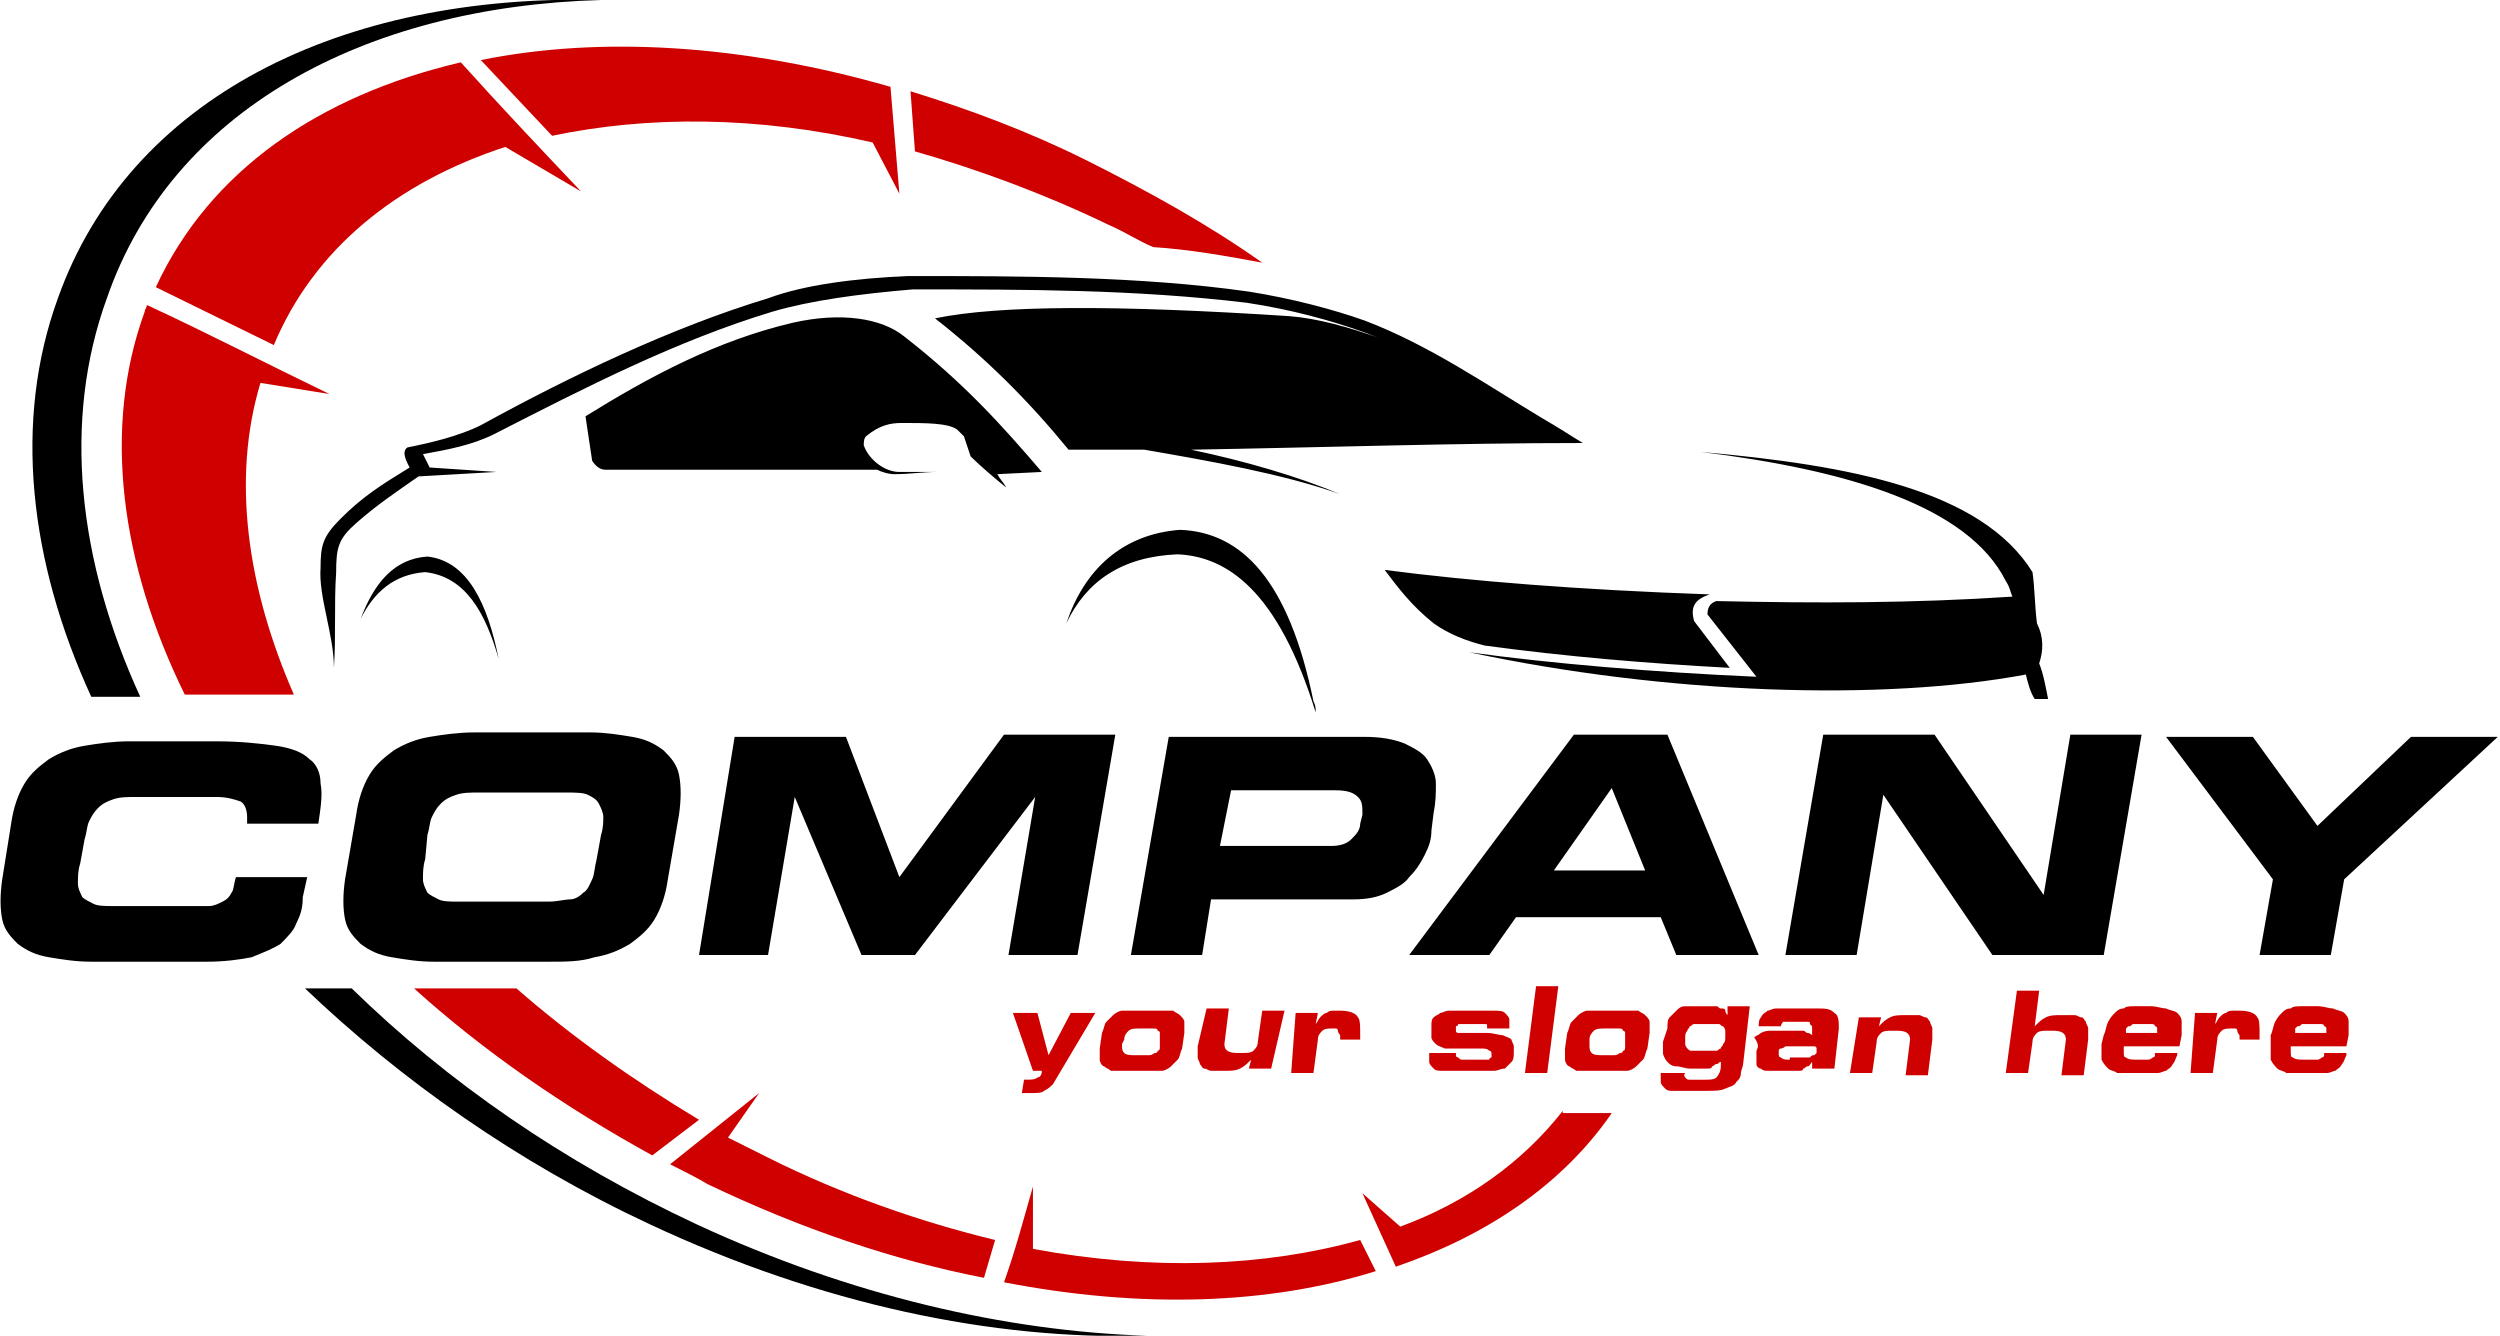 <?xml version="1.0" encoding="utf-8"?>
<!-- Generator: Adobe Illustrator 24.1.1, SVG Export Plug-In . SVG Version: 6.00 Build 0)  -->
<svg version="1.1" id="Layer_1" xmlns="http://www.w3.org/2000/svg" xmlns:xlink="http://www.w3.org/1999/xlink" x="0px" y="0px"
	 viewBox="0 0 112.3 60" style="enable-background:new 0 0 112.3 60;" xml:space="preserve">
<style type="text/css">
	.st0{fill-rule:evenodd;clip-rule:evenodd;}
	.st1{fill-rule:evenodd;clip-rule:evenodd;fill:#CF0000;}
</style>
<g>
	<path class="st0" d="M13.7,44.4c4.3,4.1,9.5,7.8,15.5,10.6c7.7,3.6,15.4,5.2,22.3,5c-6.3-0.2-13.3-1.8-20.2-5
		c-6-2.8-11.2-6.4-15.5-10.6H13.7z M27,0C15.3-0.3,5.8,4.4,2.6,13.4c-2,5.5-1.3,11.8,1.5,17.9h2.2c-2.8-6.1-3.5-12.4-1.5-17.9
		C7.7,5,16.3,0.3,27,0z"/>
	<path class="st1" d="M20.7,2.8C14.3,4.3,9.4,7.7,7,12.9l5.3,2.6c1.8-4.3,5.5-7.3,10.4-8.9l3.4,2C24.3,6.7,22.5,4.8,20.7,2.8
		 M18.6,44.4c3.1,2.8,6.7,5.3,10.7,7.5l2.1-1.6c-3-1.8-5.8-3.8-8.2-5.9H18.6z M6.6,13.7c0,0.1-0.1,0.2-0.1,0.3
		c-1.9,5.2-1.1,11.3,1.8,17.2h4.9c-2.1-4.8-2.8-9.7-1.5-14l3.1,0.5C12.1,16.4,9.4,15,6.6,13.7z M70.2,49.9c-1.8,2.3-4.3,4.1-7.3,5.2
		l-1.7-1.5c0.5,1.1,1,2.2,1.5,3.3c4.1-1.4,7.5-3.7,9.7-6.9H70.2z M48.8,7.2c-2.6-1.3-5.3-2.3-7.9-3.1l0.2,2.7
		c2.8,0.8,5.8,1.9,8.7,3.3c0.7,0.3,1.3,0.7,2,1c1.6,0.1,3.3,0.4,4.9,0.7C54.3,10.1,51.6,8.6,48.8,7.2z M30.1,52.3
		c0.6,0.3,1.2,0.6,1.7,0.9c4.2,2,8.3,3.4,12.4,4.2l0.5-1.7c-3.3-0.8-6.8-2-10.2-3.7c-0.6-0.3-1.2-0.6-1.8-0.9l1.4-2L30.1,52.3z
		 M45.1,57.6c6.2,1.2,11.9,1,16.7-0.5l-0.7-1.4c-4.3,1.2-9.3,1.4-14.7,0.4l0-2.8C46,54.7,45.6,56.2,45.1,57.6z M40,3.9
		c-6.6-1.9-13-2.3-18.4-1.2l3.2,3.4c4.3-0.9,9.2-0.9,14.4,0.3l1.2,2.3L40,3.9z"/>
	<path class="st0" d="M47.9,28c0.9-1.9,2.5-3,5-3.1c2.2,0.1,4.5,1.6,6.2,7.1c0-0.2,0-0.3-0.1-0.5c-1.1-5.4-3.2-7.6-6-7.7
		C50.4,24,48.7,25.6,47.9,28 M16.2,27.8c0.6-1.2,1.5-2,2.9-2.1c1.8,0.2,2.7,1.8,3.3,3.9c-0.5-2.5-1.4-4.4-3.2-4.6
		C17.7,25.1,16.8,26.2,16.2,27.8z M76.8,26.7C71,26.5,66,26.1,62.2,25.6c0.6,0.8,1.2,1.6,2.2,2.4c0.7,0.5,1.5,0.8,2.3,1
		c3.7,0.5,7.3,0.8,11,1c-0.6-0.8-1-1.3-1.6-2.1C75.9,27.2,76.2,26.9,76.8,26.7z M46.8,21.2c-1.8-2.1-3.5-4-6.2-6.1
		c-1-0.8-2.8-1.1-5-0.6c-3.4,0.8-6.4,2.4-9.3,4.2c0.1,0.7,0.2,1.3,0.3,2c0.2,0.3,0.4,0.4,0.6,0.4l12.2,0c0.2,0.1,0.5,0.2,0.8,0.2
		c0.6,0,1.3-0.1,1.9-0.1c-0.6,0-1,0-1.7,0c-0.7,0-1.4-0.6-1.6-1.2c0-0.1,0-0.3,0.1-0.4c0.6-0.5,1.1-0.6,1.6-0.6c1.1,0,2.1,0,2.5,0.3
		c0.1,0.1,0.2,0.2,0.3,0.3c0.1,0.3,0.2,0.6,0.3,0.9c0.4,0.4,1.1,1,1.6,1.4c-0.1-0.2-0.3-0.4-0.4-0.6L46.8,21.2z M51.4,20.2
		c2.9,0.5,6.3,1.1,8.8,2c-1.9-0.8-4.3-1.5-6.7-2c5.9-0.1,11.9-0.3,17.6-0.3c-0.5-0.3-1.1-0.7-1.8-1.1c-2.5-1.5-5.1-3.3-8-4.4
		c-1.4-0.5-3.3-1-5.2-1.3c-4.9-0.7-10.3-0.7-15.3-0.7c-2.4,0.1-4.7,0.4-6.3,1c-4.3,1.3-8.9,3.5-12.9,5.7c-1,0.5-2.3,0.8-3.3,1
		c-0.3,0.2,0,0.7,0.1,0.9c-1.3,0.8-2.1,1.3-3.1,2.3c-0.8,0.8-0.9,1.2-0.9,2.2C14.3,26.8,15,28.5,15,30c0.1-1.5,0-2.8,0.1-4.3
		c0-1.1,0.1-1.5,0.9-2.2c0.9-0.8,1.8-1.4,2.8-2.1l3.5-0.2l-3-0.2l0,0c-0.1-0.2-0.2-0.4-0.3-0.6c1.1-0.2,2.2-0.4,3.2-0.9
		c4.1-2.1,8.2-4.2,12.5-5.5c1.7-0.5,3.9-0.8,6.3-1C46.1,13,51,13,56,13.6c2,0.3,3.8,0.8,5.2,1.3c0.3,0.1,0.5,0.2,0.8,0.3
		c-1.4-0.5-2.8-0.9-4.1-1c-7.7-0.5-13-0.5-15.9,0.1c2.3,1.8,4.2,3.7,6,5.9C49.1,20.2,50.2,20.2,51.4,20.2z M90.4,26.8
		c-4.5,0.3-8.8,0.3-13.3,0.2c-0.3,0.1-0.4,0.3-0.4,0.6l2.2,2.8c-4.6-0.2-9.3-0.6-12.9-1.1c8.9,1.9,18.6,2.2,25,1l0,0
		c0.1,0.4,0.2,0.8,0.4,1.1H92c-0.1-0.5-0.2-1.1-0.4-1.6c0.2-0.6,0.2-1.2-0.1-1.8c-0.1-0.8-0.1-1.6-0.2-2.3
		c-2.3-3.7-8.2-4.8-14.9-5.4c6.5,0.8,12,2.4,13.7,5.8C90.3,26.4,90.3,26.6,90.4,26.8z"/>
</g>
<path class="st0" d="M101.5,42.9h3.2l0.6-3.4l6.9-6.4h-3.9l-4.2,4l-2.9-4h-3.9l4.8,6.4L101.5,42.9z M80.2,42.9h3.2l1.2-7.2h0
	l4.9,7.2h5l1.7-9.9h-3.2l-1.2,7.2h0l-4.9-7.2h-5L80.2,42.9z M72.4,35.4l1.5,3.7h-4.1L72.4,35.4z M63.3,42.9h3.6l1.2-1.7h6.5l0.7,1.7
	H79l-4.1-9.9h-4.2L63.3,42.9z M55.3,35.5H60c0.5,0,0.8,0.1,1,0.3c0.2,0.2,0.2,0.4,0.2,0.8l-0.1,0.4c0,0.3-0.2,0.5-0.4,0.7
	c-0.2,0.2-0.5,0.3-0.9,0.3h-5L55.3,35.5z M50.8,42.9H54l0.4-2.5h6.4c0.6,0,1.1-0.1,1.5-0.3c0.4-0.2,0.8-0.4,1-0.7
	c0.3-0.3,0.5-0.6,0.7-1c0.2-0.4,0.3-0.7,0.3-1.1l0.1-0.8c0.1-0.5,0.1-0.9,0.1-1.3c0-0.4-0.2-0.8-0.4-1.1c-0.2-0.3-0.6-0.5-1-0.7
	c-0.5-0.2-1.1-0.3-1.8-0.3h-8.8L50.8,42.9z M31.4,42.9h3.1l1.2-7.1h0l3,7.1h2.4l5.4-7.1h0l-1.2,7.1h3.1l1.7-9.9h-5l-4.7,6.4L38,33.1
	h-5L31.4,42.9z M19.2,37.5c0.1-0.3,0.1-0.6,0.2-0.8c0.1-0.2,0.2-0.4,0.4-0.6c0.2-0.2,0.4-0.3,0.7-0.4c0.3-0.1,0.6-0.1,1.1-0.1h3.8
	c0.4,0,0.8,0,1,0.1c0.2,0.1,0.4,0.2,0.5,0.4c0.1,0.2,0.2,0.4,0.2,0.6c0,0.2,0,0.5-0.1,0.8l-0.2,1.1c-0.1,0.4-0.1,0.7-0.2,0.9
	s-0.2,0.5-0.4,0.6c-0.2,0.2-0.4,0.3-0.6,0.3s-0.6,0.1-0.9,0.1h-4.1c-0.4,0-0.7,0-0.9-0.1c-0.2-0.1-0.4-0.2-0.5-0.3
	c-0.1-0.2-0.2-0.4-0.2-0.6c0-0.3,0-0.6,0.1-0.9L19.2,37.5z M15.5,39.5c-0.1,0.7-0.1,1.3,0,1.8c0.1,0.5,0.4,0.8,0.7,1.1
	c0.4,0.3,0.8,0.5,1.4,0.6c0.6,0.1,1.2,0.2,1.9,0.2h5.2c0.7,0,1.4,0,2-0.2c0.6-0.1,1.1-0.3,1.6-0.6c0.4-0.3,0.8-0.6,1.1-1.1
	c0.3-0.5,0.5-1.1,0.6-1.8l0.5-2.9c0.1-0.7,0.1-1.3,0-1.8c-0.1-0.5-0.4-0.8-0.7-1.1c-0.4-0.3-0.8-0.5-1.4-0.6
	c-0.6-0.1-1.2-0.2-1.9-0.2h-5.2c-0.7,0-1.4,0.1-2,0.2c-0.6,0.1-1.1,0.3-1.6,0.6c-0.4,0.3-0.8,0.6-1.1,1.1c-0.3,0.5-0.5,1.1-0.6,1.8
	L15.5,39.5z M0.1,39.5c-0.1,0.7-0.1,1.3,0,1.8c0.1,0.5,0.4,0.8,0.7,1.1c0.4,0.3,0.8,0.5,1.4,0.6c0.6,0.1,1.2,0.2,1.9,0.2h5.2
	c0.8,0,1.5-0.1,2-0.2c0.5-0.2,1-0.4,1.3-0.6c0.3-0.3,0.6-0.6,0.7-0.9c0.2-0.4,0.3-0.7,0.3-1.2l0.2-0.9h-3.2
	c-0.1,0.3-0.1,0.6-0.2,0.7c-0.1,0.2-0.2,0.3-0.4,0.4c-0.2,0.1-0.4,0.2-0.6,0.2c-0.2,0-0.6,0-0.9,0H5.1c-0.4,0-0.7,0-0.9-0.1
	c-0.2-0.1-0.4-0.2-0.5-0.3c-0.1-0.2-0.2-0.4-0.2-0.6c0-0.3,0-0.6,0.1-0.9l0.2-1.1c0.1-0.3,0.1-0.6,0.2-0.8c0.1-0.2,0.2-0.4,0.4-0.6
	c0.2-0.2,0.4-0.3,0.7-0.4c0.3-0.1,0.6-0.1,1.1-0.1h3.5c0.5,0,0.8,0.1,1.1,0.2c0.2,0.1,0.3,0.4,0.3,0.7l0,0.3h3.2
	c0.1-0.7,0.2-1.3,0.1-1.8c0-0.5-0.2-0.9-0.5-1.1c-0.3-0.3-0.8-0.5-1.5-0.6c-0.7-0.1-1.6-0.2-2.7-0.2H5.8c-0.7,0-1.4,0.1-2,0.2
	c-0.6,0.1-1.1,0.3-1.6,0.6c-0.4,0.3-0.8,0.6-1.1,1.1c-0.3,0.5-0.5,1.1-0.6,1.8L0.1,39.5z"/>
<path class="st1" d="M103.1,46.4c0-0.1,0-0.1,0-0.2c0,0,0.1-0.1,0.1-0.1c0.1,0,0.1,0,0.2-0.1c0.1,0,0.2,0,0.4,0c0.1,0,0.3,0,0.4,0
	c0.1,0,0.2,0,0.2,0.1c0.1,0,0.1,0.1,0.1,0.1c0,0,0,0.1,0,0.2H103.1z M102,46.9c0,0.3,0,0.5,0,0.7c0.1,0.2,0.2,0.3,0.3,0.4
	c0.1,0.1,0.3,0.1,0.4,0.2c0.2,0,0.3,0,0.5,0h0.8c0.2,0,0.4,0,0.5,0c0.2,0,0.3-0.1,0.4-0.1c0.1-0.1,0.2-0.1,0.3-0.3
	c0.1-0.1,0.1-0.2,0.2-0.4l0-0.1h-1c0,0,0,0.1,0,0.1c0,0,0,0.1-0.1,0.1c0,0-0.1,0.1-0.2,0.1c-0.1,0-0.2,0-0.3,0h-0.3
	c-0.2,0-0.4,0-0.5-0.1c-0.1,0-0.1-0.1-0.1-0.3l0-0.2h2.5l0.1-0.5c0-0.2,0-0.4,0-0.6c0-0.2-0.1-0.3-0.2-0.4c-0.1-0.1-0.3-0.1-0.5-0.2
	c-0.2,0-0.4-0.1-0.7-0.1h-0.7c-0.2,0-0.4,0-0.5,0.1c-0.2,0-0.3,0.1-0.4,0.2c-0.1,0.1-0.2,0.2-0.3,0.4c-0.1,0.2-0.1,0.4-0.2,0.6
	L102,46.9z M98.4,48.2h1l0.2-1.5c0-0.2,0.1-0.3,0.2-0.4c0.1-0.1,0.3-0.1,0.4-0.1c0.1,0,0.2,0,0.2,0c0.1,0,0.1,0.1,0.1,0.1
	c0,0,0,0.1,0.1,0.2c0,0.1,0,0.1,0,0.2h0.9c0,0,0-0.1,0-0.1c0,0,0-0.1,0-0.1c0-0.4,0-0.7-0.1-0.8c-0.1-0.2-0.4-0.3-0.8-0.3
	c-0.1,0-0.2,0-0.3,0c-0.1,0-0.2,0-0.3,0.1c-0.1,0-0.2,0.1-0.3,0.2c-0.1,0.1-0.1,0.2-0.2,0.3h0l0.1-0.5h-1L98.4,48.2z M95.5,46.4
	c0-0.1,0-0.1,0-0.2c0,0,0.1-0.1,0.1-0.1c0.1,0,0.1,0,0.2-0.1c0.1,0,0.2,0,0.4,0c0.1,0,0.3,0,0.4,0c0.1,0,0.2,0,0.2,0.1
	c0.1,0,0.1,0.1,0.1,0.1c0,0,0,0.1,0,0.2H95.5z M94.4,46.9c0,0.3,0,0.5,0,0.7c0.1,0.2,0.2,0.3,0.3,0.4c0.1,0.1,0.3,0.1,0.4,0.2
	c0.2,0,0.3,0,0.5,0h0.8c0.2,0,0.4,0,0.5,0c0.2,0,0.3-0.1,0.4-0.1c0.1-0.1,0.2-0.1,0.3-0.3c0.1-0.1,0.1-0.2,0.2-0.4l0-0.1h-1
	c0,0,0,0.1,0,0.1c0,0,0,0.1-0.1,0.1c0,0-0.1,0.1-0.2,0.1c-0.1,0-0.2,0-0.3,0H96c-0.2,0-0.4,0-0.5-0.1c-0.1,0-0.1-0.1-0.1-0.3l0-0.2
	h2.5l0.1-0.5c0-0.2,0-0.4,0-0.6c0-0.2-0.1-0.3-0.2-0.4c-0.1-0.1-0.3-0.1-0.5-0.2c-0.2,0-0.4-0.1-0.7-0.1h-0.7c-0.2,0-0.4,0-0.5,0.1
	c-0.2,0-0.3,0.1-0.4,0.2c-0.1,0.1-0.2,0.2-0.3,0.4c-0.1,0.2-0.1,0.4-0.2,0.6L94.4,46.9z M90.1,48.2h1l0.2-1.4c0-0.2,0.1-0.3,0.2-0.4
	c0.1-0.1,0.3-0.1,0.5-0.1h0.2c0.4,0,0.6,0.1,0.6,0.4l-0.2,1.6h1l0.2-1.6c0-0.2,0-0.4,0-0.5c0-0.1-0.1-0.2-0.1-0.3
	c-0.1-0.1-0.1-0.2-0.2-0.2c-0.1,0-0.2-0.1-0.3-0.1c-0.1,0-0.2,0-0.3,0c-0.1,0-0.2,0-0.3,0c-0.3,0-0.5,0-0.7,0.1
	c-0.2,0.1-0.3,0.2-0.5,0.4h0l0.2-1.6h-1L90.1,48.2z M83.1,48.2h1l0.2-1.4c0-0.2,0.1-0.3,0.2-0.4c0.1-0.1,0.3-0.1,0.5-0.1h0.2
	c0.4,0,0.6,0.1,0.6,0.4l-0.2,1.6h1l0.2-1.6c0-0.2,0-0.4,0-0.5c0-0.1-0.1-0.2-0.1-0.3c-0.1-0.1-0.1-0.2-0.2-0.2
	c-0.1,0-0.2-0.1-0.3-0.1c-0.1,0-0.2,0-0.3,0s-0.2,0-0.3,0c-0.3,0-0.5,0-0.7,0.1c-0.2,0.1-0.3,0.2-0.5,0.4h0l0.1-0.4h-1L83.1,48.2z
	 M80.4,47.6c-0.2,0-0.3,0-0.4-0.1c-0.1,0-0.1-0.1-0.1-0.2c0-0.1,0-0.1,0-0.1c0,0,0-0.1,0.1-0.1c0,0,0.1,0,0.2-0.1c0.1,0,0.2,0,0.3,0
	h0.5c0.1,0,0.3,0,0.3,0c0.1,0,0.1,0,0.2,0c0,0,0.1,0,0.1,0.1c0,0,0,0.1,0,0.1c0,0,0,0.1,0,0.1c0,0-0.1,0.1-0.1,0.1
	c-0.1,0-0.1,0-0.2,0.1c-0.1,0-0.2,0-0.4,0H80.4z M78.9,47.4c0,0.2,0,0.3,0,0.4c0,0.1,0.1,0.2,0.2,0.2c0.1,0.1,0.2,0.1,0.3,0.1
	c0.1,0,0.3,0,0.4,0h0.7c0.1,0,0.2,0,0.3,0c0.1,0,0.2,0,0.2-0.1c0.1,0,0.1-0.1,0.2-0.1c0.1,0,0.1-0.1,0.2-0.2l0,0.3h1l0.2-1.8
	c0-0.3,0-0.6-0.2-0.7c-0.2-0.2-0.4-0.2-0.8-0.2h-1.2c-0.2,0-0.4,0-0.6,0c-0.2,0-0.3,0.1-0.4,0.1c-0.1,0.1-0.2,0.1-0.3,0.3
	c-0.1,0.1-0.1,0.3-0.1,0.4h1c0-0.1,0.1-0.2,0.1-0.2c0.1,0,0.2,0,0.3,0h0.6c0.1,0,0.2,0,0.2,0c0.1,0,0.1,0,0.1,0.1
	c0,0,0.1,0.1,0.1,0.1c0,0,0,0.1,0,0.2l0,0.2c0,0-0.1-0.1-0.2-0.1c-0.1,0-0.1-0.1-0.2-0.1c-0.1,0-0.2,0-0.3,0c-0.1,0-0.2,0-0.4,0
	c-0.2,0-0.5,0-0.7,0c-0.2,0-0.3,0-0.5,0.1c-0.1,0.1-0.2,0.1-0.3,0.2C79,46.9,79,47,78.9,47.2L78.9,47.4z M76.3,47.2
	c-0.1,0-0.2,0-0.3,0c-0.1,0-0.1,0-0.2-0.1c0,0-0.1-0.1-0.1-0.2c0-0.1,0-0.2,0-0.3c0-0.1,0-0.2,0.1-0.3c0-0.1,0.1-0.1,0.1-0.2
	c0.1,0,0.1-0.1,0.2-0.1c0.1,0,0.2,0,0.3,0h0.5c0.1,0,0.2,0,0.3,0c0.1,0,0.1,0.1,0.2,0.1c0,0,0.1,0.1,0.1,0.2c0,0.1,0,0.2,0,0.3
	c0,0.1,0,0.2-0.1,0.3c0,0.1-0.1,0.1-0.1,0.2c-0.1,0-0.1,0.1-0.2,0.1c-0.1,0-0.2,0-0.3,0H76.3z M74.7,46.8c0,0.2,0,0.3,0,0.5
	c0,0.1,0.1,0.3,0.2,0.4c0.1,0.1,0.2,0.2,0.4,0.2c0.2,0,0.4,0.1,0.6,0.1h0.5c0.1,0,0.3,0,0.3,0c0.1,0,0.2,0,0.2-0.1
	c0.1,0,0.1-0.1,0.2-0.1c0.1,0,0.1-0.1,0.2-0.1l0,0.2c0,0.2-0.1,0.4-0.2,0.5c-0.1,0.1-0.3,0.1-0.5,0.1h-0.7c-0.1,0-0.1,0-0.2-0.1
	c0,0-0.1-0.1,0-0.2h-1.1c0,0.2,0,0.3,0,0.4c0,0.1,0.1,0.2,0.2,0.3c0.1,0.1,0.2,0.1,0.3,0.1c0.1,0,0.3,0,0.5,0h1.1
	c0.3,0,0.6,0,0.8-0.1c0.2-0.1,0.4-0.1,0.5-0.3c0.1-0.1,0.2-0.2,0.2-0.4c0-0.1,0.1-0.3,0.1-0.4l0.3-2.6h-1l0,0.4h0
	c-0.1-0.1-0.1-0.2-0.1-0.2c0-0.1-0.1-0.1-0.2-0.1c-0.1,0-0.1-0.1-0.2-0.1c-0.1,0-0.2,0-0.3,0h-0.6c-0.2,0-0.4,0-0.5,0
	c-0.2,0-0.3,0.1-0.4,0.2c-0.1,0.1-0.2,0.2-0.3,0.3c-0.1,0.1-0.1,0.3-0.1,0.5L74.7,46.8z M71.4,46.7c0-0.2,0.1-0.3,0.2-0.4
	c0.1-0.1,0.3-0.1,0.5-0.1h0.2c0.2,0,0.3,0,0.4,0c0.1,0,0.2,0,0.2,0.1c0.1,0,0.1,0.1,0.1,0.1c0,0.1,0,0.1,0,0.2l0,0.4
	c0,0.1,0,0.2-0.1,0.2c0,0.1-0.1,0.1-0.1,0.1c-0.1,0-0.1,0.1-0.3,0.1c-0.1,0-0.2,0-0.4,0H72c-0.2,0-0.4,0-0.5-0.1
	c-0.1-0.1-0.1-0.2-0.1-0.4L71.4,46.7z M70.3,47.1c0,0.2,0,0.4,0,0.5c0,0.1,0.1,0.3,0.2,0.3c0.1,0.1,0.2,0.1,0.3,0.2
	c0.1,0,0.3,0,0.4,0h1.5c0.1,0,0.3,0,0.4,0c0.1,0,0.3-0.1,0.4-0.2c0.1-0.1,0.2-0.2,0.3-0.3c0.1-0.1,0.1-0.3,0.2-0.5l0.1-0.7
	c0-0.2,0-0.4,0-0.5c0-0.1-0.1-0.2-0.2-0.3c-0.1-0.1-0.2-0.1-0.3-0.2c-0.1,0-0.3,0-0.4,0h-1.5c-0.1,0-0.3,0-0.4,0
	c-0.1,0-0.3,0.1-0.4,0.2c-0.1,0.1-0.2,0.2-0.3,0.3c-0.1,0.1-0.1,0.3-0.2,0.5L70.3,47.1z M68.5,48.2h1l0.5-3.9h-1L68.5,48.2z
	 M64.2,47.3c0,0.2,0,0.3,0,0.4c0,0.1,0.1,0.2,0.2,0.3c0.1,0.1,0.2,0.1,0.4,0.1c0.2,0,0.4,0,0.6,0h1c0.3,0,0.5,0,0.7,0
	c0.2,0,0.3-0.1,0.5-0.1c0.1-0.1,0.2-0.2,0.3-0.3c0.1-0.1,0.1-0.3,0.1-0.4c0-0.1,0-0.2,0-0.3c0-0.1-0.1-0.2-0.1-0.3
	c-0.1-0.1-0.2-0.1-0.4-0.2c-0.2,0-0.4-0.1-0.7-0.1H66c-0.1,0-0.2,0-0.3,0c-0.1,0-0.1,0-0.2,0c0,0-0.1,0-0.1-0.1c0,0,0,0,0-0.1
	c0,0,0-0.1,0-0.1c0,0,0.1,0,0.1-0.1c0.1,0,0.1,0,0.2,0c0.1,0,0.2,0,0.4,0c0.2,0,0.3,0,0.4,0c0.1,0,0.2,0,0.2,0c0.1,0,0.1,0,0.1,0.1
	c0,0,0,0.1,0,0.1h1c0-0.2,0-0.3,0-0.4c0-0.1-0.1-0.2-0.2-0.3c-0.1-0.1-0.3-0.1-0.5-0.1c-0.2,0-0.5,0-0.8,0h-0.7c-0.2,0-0.3,0-0.5,0
	c-0.2,0-0.3,0.1-0.4,0.1c-0.1,0.1-0.2,0.1-0.3,0.2c-0.1,0.1-0.1,0.2-0.1,0.4c0,0.2,0,0.3,0,0.5c0,0.1,0.1,0.2,0.2,0.3
	c0.1,0.1,0.2,0.1,0.4,0.2c0.2,0,0.4,0,0.6,0h1c0.2,0,0.3,0,0.4,0.1c0.1,0,0.1,0.1,0.1,0.2c0,0,0,0.1,0,0.1c0,0-0.1,0-0.1,0.1
	c0,0-0.1,0-0.2,0c-0.1,0-0.2,0-0.3,0h-0.4c-0.1,0-0.3,0-0.3,0c-0.1,0-0.1,0-0.2-0.1c0,0-0.1,0-0.1-0.1c0,0,0-0.1,0-0.1H64.2z
	 M58,48.2h1l0.2-1.5c0-0.2,0.1-0.3,0.2-0.4c0.1-0.1,0.3-0.1,0.4-0.1c0.1,0,0.2,0,0.2,0c0.1,0,0.1,0.1,0.1,0.1c0,0,0,0.1,0.1,0.2
	c0,0.1,0,0.1,0,0.2h0.9c0,0,0-0.1,0-0.1c0,0,0-0.1,0-0.1c0-0.4,0-0.7-0.1-0.8c-0.1-0.2-0.4-0.3-0.8-0.3c-0.1,0-0.2,0-0.3,0
	s-0.2,0-0.3,0.1c-0.1,0-0.2,0.1-0.3,0.2c-0.1,0.1-0.1,0.2-0.2,0.3h0l0.1-0.5h-1L58,48.2z M57.7,45.4h-1l-0.2,1.4
	c0,0.2-0.1,0.3-0.2,0.4c-0.1,0.1-0.3,0.1-0.5,0.1h-0.2c-0.4,0-0.6-0.1-0.6-0.4l0.2-1.6h-1L53.8,47c0,0.2,0,0.4,0,0.5
	c0,0.1,0.1,0.2,0.1,0.3c0.1,0.1,0.1,0.2,0.2,0.2c0.1,0,0.2,0.1,0.3,0.1c0.1,0,0.2,0,0.3,0c0.1,0,0.2,0,0.3,0c0.3,0,0.5,0,0.7-0.1
	c0.2-0.1,0.3-0.2,0.5-0.4h0l-0.1,0.4h1L57.7,45.4z M50.5,46.7c0-0.2,0.1-0.3,0.2-0.4c0.1-0.1,0.3-0.1,0.5-0.1h0.2c0.2,0,0.3,0,0.4,0
	c0.1,0,0.2,0,0.2,0.1c0.1,0,0.1,0.1,0.1,0.1c0,0.1,0,0.1,0,0.2l0,0.4c0,0.1,0,0.2-0.1,0.2c0,0.1-0.1,0.1-0.1,0.1
	c-0.1,0-0.1,0.1-0.3,0.1c-0.1,0-0.2,0-0.4,0h-0.2c-0.2,0-0.4,0-0.5-0.1c-0.1-0.1-0.1-0.2-0.1-0.4L50.5,46.7z M49.4,47.1
	c0,0.2,0,0.4,0,0.5c0,0.1,0.1,0.3,0.2,0.3c0.1,0.1,0.2,0.1,0.3,0.2c0.1,0,0.3,0,0.4,0h1.5c0.1,0,0.3,0,0.4,0c0.1,0,0.3-0.1,0.4-0.2
	c0.1-0.1,0.2-0.2,0.3-0.3c0.1-0.1,0.1-0.3,0.2-0.5l0.1-0.7c0-0.2,0-0.4,0-0.5c0-0.1-0.1-0.2-0.2-0.3c-0.1-0.1-0.2-0.1-0.3-0.2
	c-0.1,0-0.3,0-0.4,0h-1.5c-0.1,0-0.3,0-0.4,0c-0.1,0-0.3,0.1-0.4,0.2c-0.1,0.1-0.2,0.2-0.3,0.3c-0.1,0.1-0.1,0.3-0.2,0.5L49.4,47.1z
	 M45.9,49.1c0,0,0.1,0,0.2,0c0.1,0,0.1,0,0.2,0c0.3,0,0.5,0,0.6-0.1c0.2-0.1,0.3-0.2,0.4-0.3l1.9-3.2h-1.1l-1,1.9l-0.5-1.9h-1.1
	l0.9,2.6h0.4c0,0.2-0.1,0.3-0.2,0.3c-0.1,0.1-0.3,0.1-0.5,0.1H46L45.9,49.1z"/>
</svg>
